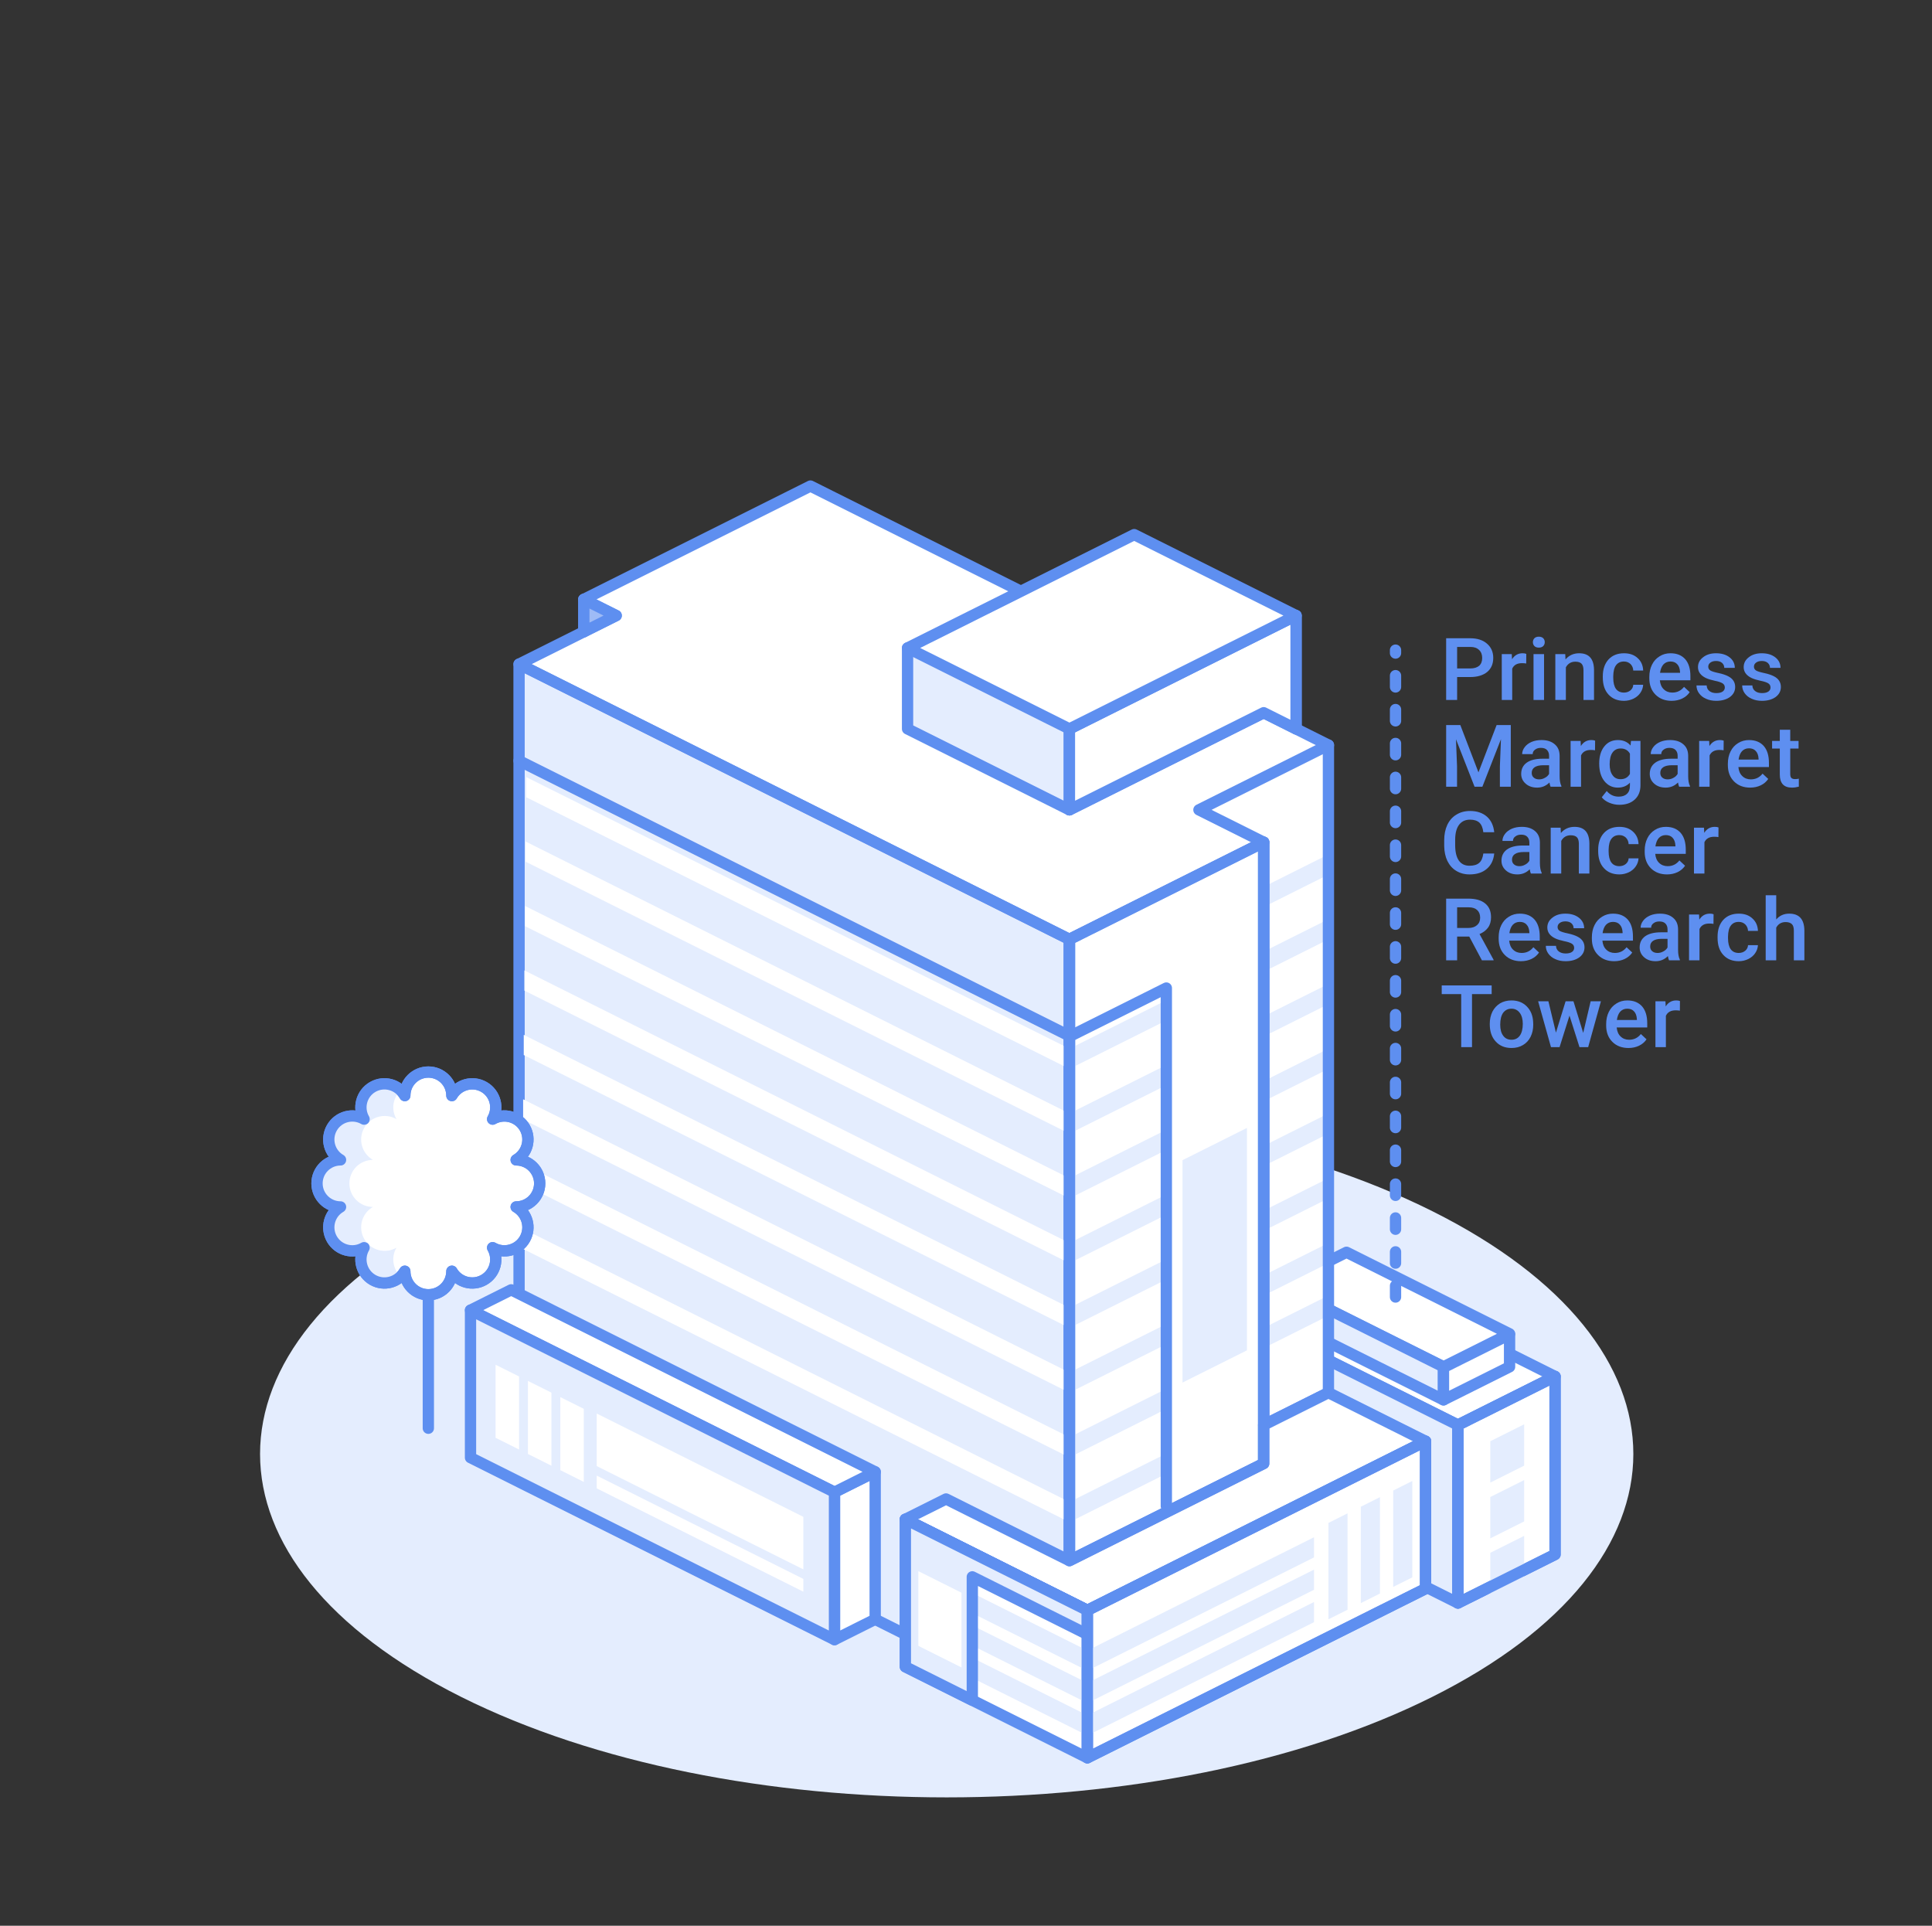 <?xml version="1.0" encoding="UTF-8" standalone="no"?><!DOCTYPE svg PUBLIC "-//W3C//DTD SVG 1.1//EN" "http://www.w3.org/Graphics/SVG/1.1/DTD/svg11.dtd"><svg width="100%" height="100%" viewBox="0 0 301 300" version="1.1" xmlns="http://www.w3.org/2000/svg" xmlns:xlink="http://www.w3.org/1999/xlink" xml:space="preserve" xmlns:serif="http://www.serif.com/" style="fill-rule:evenodd;clip-rule:evenodd;stroke-linecap:round;stroke-linejoin:round;stroke-miterlimit:1.5;"><rect x="0" y="0" width="301" height="300" fill="#333333" stroke="none"/><rect id="Artboard2" x="0.516" y="0" width="300" height="300" style="fill:none;"/><g><g><path d="M71.834,188.682c41.758,-20.879 109.561,-20.879 151.318,0c41.758,20.879 41.758,54.78 0,75.659c-41.757,20.879 -109.56,20.879 -151.318,0c-41.757,-20.879 -41.757,-54.78 0,-75.659Z" style="fill:#e4edfe;"/><path d="M206.783,196.683l-15.132,7.566l35.491,17.746l15.132,-7.566l-35.491,-17.746Z" style="fill:#fff;stroke:#5e8ff0;stroke-width:1.76px;"/><path d="M227.142,221.995l-38.643,-19.322l0,27.728l38.643,19.322l0,-27.728Z" style="fill:#e4edfe;stroke:#5e8ff0;stroke-width:1.76px;"/><path d="M242.274,214.429l-15.132,7.566l0,27.728l15.132,-7.566l0,-27.728Z" style="fill:#fff;stroke:#5e8ff0;stroke-width:1.76px;"/><path d="M209.783,195.08l-10.295,5.147l25.403,12.702l10.295,-5.147l-25.403,-12.702Z" style="fill:#fff;stroke:#5e8ff0;stroke-width:1.76px;"/><path d="M224.891,212.929l-25.403,-12.702l0,5.148l25.403,12.701l0,-5.147Z" style="fill:#e4edfe;stroke:#5e8ff0;stroke-width:1.76px;"/><path d="M235.186,207.885l-10.295,5.147l0,5.044l10.295,-5.147l0,-5.044Z" style="fill:#fff;stroke:#5e8ff0;stroke-width:1.76px;"/><path d="M126.263,75.72l-35.307,17.654l0,5.044l-10.088,5.044l0,96.859l-7.564,3.781l0,22.625l56.708,28.354l6.339,-3.169l5.044,2.522l0,5.39l27.47,13.735l53.233,-26.616l0,-22.426l-15.132,-7.566l0,-100.879l-5.044,-2.522l0,-17.192l-25.219,-12.61l-18.027,9.013l-32.413,-17.041Z" style="fill:#fff;"/><g><path d="M196.89,138.144l10.007,-5.004l0,3.142l-10.007,5.004l0,-3.142Z" style="fill:#e4edfe;"/><path d="M196.902,148.226l10.006,-5.004l0,3.143l-10.006,5.003l0,-3.142Z" style="fill:#e4edfe;"/><path d="M196.913,158.308l10.007,-5.004l0,3.143l-10.007,5.003l0,-3.142Z" style="fill:#e4edfe;"/><path d="M196.925,168.39l10.006,-5.004l0,3.143l-10.006,5.003l0,-3.142Z" style="fill:#e4edfe;"/><path d="M196.936,178.472l10.007,-5.003l0,3.142l-10.007,5.003l0,-3.142Z" style="fill:#e4edfe;"/><path d="M196.948,188.554l10.007,-5.003l0,3.142l-10.007,5.003l0,-3.142Z" style="fill:#e4edfe;"/><path d="M196.959,198.636l10.007,-5.003l0,3.142l-10.007,5.003l0,-3.142Z" style="fill:#e4edfe;"/><path d="M196.959,206.822l10.007,-5.003l0,3.142l-10.007,5.004l0,-3.143Z" style="fill:#e4edfe;"/></g><path d="M166.615,267.39l-85.747,-42.873l0,-121.055l85.747,42.874l0,121.054Z" style="fill:#e4edfe;stroke:#5e8ff0;stroke-width:1.76px;"/><path d="M126.263,75.72l-35.307,17.654l5.044,2.522l-15.132,7.566l85.747,42.874l30.263,-15.132l-10.088,-5.044l20.176,-10.088l-10.088,-5.044l-70.615,-35.308Z" style="fill:none;stroke:#5e8ff0;stroke-width:1.76px;"/><path d="M196.878,131.204l-30.263,15.132l0,96.788l30.263,-15.132l0,-96.788Z" style="fill:#fff;stroke:#5e8ff0;stroke-width:1.76px;"/><path d="M201.922,95.896l0,17.654" style="fill:none;stroke:#5e8ff0;stroke-width:1.76px;"/><path d="M196.878,131.204l0,121.054l-30.263,15.132" style="fill:none;stroke:#5e8ff0;stroke-width:1.76px;"/><path d="M206.966,116.072l0,100.879l-10.088,5.044" style="fill:none;stroke:#5e8ff0;stroke-width:1.76px;"/><path d="M141.395,100.94l0,12.61l25.22,12.61l0,-12.61" style="fill:#e4edfe;stroke:#5e8ff0;stroke-width:1.76px;"/><path d="M196.878,111.028l-30.263,15.132l0,-12.61" style="fill:none;stroke:#5e8ff0;stroke-width:1.76px;"/><path d="M196.878,111.028l-30.263,15.132l0,-12.61l35.307,-17.654l0,17.654l-5.044,-2.522Z" style="fill:#fff;stroke:#5e8ff0;stroke-width:1.76px;"/><path d="M201.922,95.896l-35.307,17.654l-25.22,-12.61l35.308,-17.654l25.219,12.61" style="fill:#fff;stroke:#5e8ff0;stroke-width:1.76px;"/><path d="M90.956,93.374l0,5.044" style="fill:none;stroke:#5e8ff0;stroke-width:1.76px;"/><path d="M90.956,98.418l5.044,-2.522l-5.044,-2.522l0,5.044Z" style="fill:#9ebbf6;stroke:#5e8ff0;stroke-width:1.76px;"/><path d="M136.351,229.287l-6.339,3.169l0,22.972l6.339,-3.17l0,-22.971Z" style="fill:#fff;stroke:#5e8ff0;stroke-width:1.76px;"/><path d="M79.643,200.933l-6.339,3.169l56.708,28.354l6.339,-3.169l-56.708,-28.354Z" style="fill:#fff;stroke:#5e8ff0;stroke-width:1.76px;"/><path d="M166.615,243.124l30.263,-15.132l0,-5.997l10.088,-5.044l15.132,7.566l-52.688,26.344l-28.357,-14.179l6.339,-3.169l19.223,9.611Z" style="fill:#fff;stroke:#5e8ff0;stroke-width:1.76px;"/><path d="M169.41,250.861l-28.357,-14.179l28.357,14.179Z" style="fill:#fff;stroke:#5e8ff0;stroke-width:1.76px;"/><path d="M130.012,232.456l-56.708,-28.354l0,22.972l56.708,28.354l0,-22.972Z" style="fill:#e4edfe;stroke:#5e8ff0;stroke-width:1.76px;"/><path d="M169.41,250.861l-28.357,-14.179l0,22.971l28.357,14.179l0,-22.971Z" style="fill:#fff;stroke:#5e8ff0;stroke-width:1.76px;"/><path d="M169.41,257.129l-17.927,-8.964l0,3.142l17.927,8.964l0,-3.142Z" style="fill:#e4edfe;"/><path d="M166.615,163.369l-84.623,-42.311l0,3.142l84.623,42.311l0,-3.142Z" style="fill:#fff;"/><g><path d="M166.615,163.369l15.01,-7.505l0,3.142l-15.01,7.505l0,-3.142Z" style="fill:#e4edfe;"/><path d="M166.632,173.448l15.01,-7.505l0,3.142l-15.01,7.506l0,-3.143Z" style="fill:#e4edfe;"/><path d="M166.649,183.527l15.011,-7.505l0,3.143l-15.011,7.505l0,-3.143Z" style="fill:#e4edfe;"/><path d="M166.667,193.607l15.01,-7.505l0,3.142l-15.01,7.505l0,-3.142Z" style="fill:#e4edfe;"/><path d="M166.684,203.686l15.01,-7.505l0,3.142l-15.01,7.505l0,-3.142Z" style="fill:#e4edfe;"/><path d="M166.702,213.765l15.01,-7.505l0,3.142l-15.01,7.505l0,-3.142Z" style="fill:#e4edfe;"/><path d="M166.719,223.844l15.01,-7.505l0,3.142l-15.01,7.506l0,-3.143Z" style="fill:#e4edfe;"/><path d="M166.736,233.923l15.011,-7.505l0,3.143l-15.011,7.505l0,-3.143Z" style="fill:#e4edfe;"/></g><path d="M166.517,173.408l-84.623,-42.311l0,3.142l84.623,42.311l0,-3.142Z" style="fill:#fff;"/><path d="M166.419,183.447l-84.623,-42.312l0,3.143l84.623,42.311l0,-3.142Z" style="fill:#fff;"/><path d="M166.321,193.486l-84.623,-42.312l0,3.143l84.623,42.311l0,-3.142Z" style="fill:#fff;"/><path d="M166.223,203.525l-84.623,-42.312l0,3.143l84.623,42.311l0,-3.142Z" style="fill:#fff;"/><path d="M166.125,213.564l-84.623,-42.312l0,3.142l84.623,42.312l0,-3.142Z" style="fill:#fff;"/><path d="M166.027,223.603l-84.623,-42.312l0,3.142l84.623,42.312l0,-3.142Z" style="fill:#fff;"/><path d="M165.929,233.641l-84.623,-42.311l0,3.142l84.623,42.312l0,-3.143Z" style="fill:#fff;"/><path d="M169.41,262.173l-17.927,-8.964l0,3.142l17.927,8.964l0,-3.142Z" style="fill:#e4edfe;"/><path d="M169.41,267.217l-17.927,-8.964l0,3.142l17.927,8.964l0,-3.142Z" style="fill:#e4edfe;"/><path d="M151.483,264.868l0,-19.222l17.927,8.964l0,-3.749l-28.357,-14.179l0,22.971l10.43,5.215Z" style="fill:#e4edfe;stroke:#5e8ff0;stroke-width:1.76px;"/><path d="M222.098,224.517l-52.688,26.344l0,22.971l52.688,-26.344l0,-22.971Z" style="fill:#fff;stroke:#5e8ff0;stroke-width:1.76px;"/><path d="M169.41,257.129l35.308,-17.654l0,3.142l-35.308,17.654l0,-3.142Z" style="fill:#e4edfe;"/><path d="M169.41,262.173l35.308,-17.654l0,3.142l-35.308,17.654l0,-3.142Z" style="fill:#e4edfe;"/><path d="M169.41,267.217l35.308,-17.654l0,3.142l-35.308,17.654l0,-3.142Z" style="fill:#e4edfe;"/><path d="M209.944,235.753l-2.978,1.489l0,15.016l2.978,-1.489l0,-15.016Z" style="fill:#e4edfe;"/><path d="M214.988,233.231l-2.978,1.489l0,15.016l2.978,-1.489l0,-15.016Z" style="fill:#e4edfe;"/><path d="M220.032,230.709l-2.978,1.489l0,15.016l2.978,-1.489l0,-15.016Z" style="fill:#e4edfe;"/><path d="M237.46,221.88l-5.274,2.637l0,6.441l5.274,-2.637l0,-6.441Z" style="fill:#e4edfe;"/><path d="M237.46,230.57l-5.274,2.637l0,6.441l5.274,-2.637l0,-6.441Z" style="fill:#e4edfe;"/><path d="M237.46,239.26l-5.274,2.637l0,6.442l5.274,-2.637l0,-6.442Z" style="fill:#e4edfe;"/><path d="M222.098,224.517l-52.688,26.344l0,22.971l52.688,-26.344l0,-22.971Z" style="fill:none;stroke:#5e8ff0;stroke-width:1.76px;"/><path d="M149.8,248.117l-6.722,-3.36l0,11.642l6.722,3.361l0,-11.643Z" style="fill:#fff;"/><path d="M125.159,236.298l-32.191,-16.095l0,8.186l32.191,16.095l0,-8.186Z" style="fill:#fff;"/><path d="M125.159,245.968l-32.191,-16.095l0,1.989l32.191,16.095l0,-1.989Z" style="fill:#fff;"/><path d="M166.615,146.336l0,95.834" style="fill:none;stroke:#5e8ff0;stroke-width:1.76px;"/><path d="M196.878,131.204l-30.263,15.132l0,96.788l30.263,-15.132l0,-96.788Z" style="fill:none;stroke:#5e8ff0;stroke-width:1.76px;"/><path d="M166.702,161.424l15.01,-7.505l0,80.703m-15.01,-73.198l-85.834,-42.917" style="fill:none;stroke:#5e8ff0;stroke-width:1.76px;"/><path d="M194.27,175.711l-10.039,5.02l0,34.648l10.039,-5.02l0,-34.648Z" style="fill:#e4edfe;"/><path d="M90.956,219.473l-3.66,-1.83l0,11.383l3.66,1.83l0,-11.383Z" style="fill:#fff;"/><path d="M85.912,216.951l-3.66,-1.83l0,11.383l3.66,1.83l0,-11.383Z" style="fill:#fff;"/><path d="M80.868,214.429l-3.66,-1.83l0,11.383l3.66,1.83l0,-11.383Z" style="fill:#fff;"/><g><path d="M63.069,170.673c0,-2.023 1.643,-3.665 3.666,-3.665c2.023,0 3.666,1.642 3.666,3.665c1.012,-1.752 3.255,-2.353 5.007,-1.341c1.753,1.011 2.354,3.255 1.342,5.007c1.752,-1.011 3.996,-0.41 5.008,1.342c1.011,1.752 0.41,3.996 -1.342,5.008c2.023,0 3.666,1.642 3.666,3.665c0,2.023 -1.643,3.666 -3.666,3.666c1.752,1.012 2.353,3.255 1.342,5.008c-1.012,1.752 -3.256,2.353 -5.008,1.341c1.012,1.752 0.411,3.996 -1.342,5.008c-1.752,1.011 -3.995,0.41 -5.007,-1.342c0,2.023 -1.643,3.666 -3.666,3.666c-2.023,0 -3.666,-1.643 -3.666,-3.666c-1.011,1.752 -3.255,2.353 -5.007,1.342c-1.752,-1.012 -2.353,-3.256 -1.342,-5.008c-1.752,1.012 -3.996,0.411 -5.007,-1.341c-1.012,-1.753 -0.411,-3.996 1.341,-5.008c-2.023,0 -3.665,-1.643 -3.665,-3.666c0,-2.023 1.642,-3.665 3.665,-3.665c-1.752,-1.012 -2.353,-3.256 -1.341,-5.008c1.011,-1.752 3.255,-2.353 5.007,-1.342c-1.011,-1.752 -0.41,-3.996 1.342,-5.007c1.752,-1.012 3.996,-0.411 5.007,1.341Z" style="fill:#fff;stroke:#5e8ff0;stroke-width:1.76px;"/><path d="M62.417,198.863c-1.147,1.088 -2.917,1.344 -4.355,0.514c-1.752,-1.012 -2.353,-3.256 -1.342,-5.008c-1.752,1.012 -3.996,0.411 -5.007,-1.341c-1.012,-1.753 -0.411,-3.996 1.341,-5.008c-2.023,0 -3.665,-1.643 -3.665,-3.666c0,-2.023 1.642,-3.665 3.665,-3.665c-1.752,-1.012 -2.353,-3.256 -1.341,-5.008c1.011,-1.752 3.255,-2.353 5.007,-1.342c-1.011,-1.752 -0.41,-3.996 1.342,-5.007c1.438,-0.831 3.208,-0.574 4.355,0.513c-1.204,1.14 -1.518,2.997 -0.653,4.494c-1.752,-1.011 -3.996,-0.41 -5.007,1.342c-1.012,1.752 -0.411,3.996 1.341,5.008c-2.023,0 -3.665,1.642 -3.665,3.665c0,2.023 1.642,3.666 3.665,3.666c-1.752,1.012 -2.353,3.255 -1.341,5.008c1.011,1.752 3.255,2.353 5.007,1.341c-0.865,1.498 -0.551,3.355 0.653,4.494Z" style="fill:#e4edfe;"/><path d="M63.069,170.673c0,-2.023 1.643,-3.665 3.666,-3.665c2.023,0 3.666,1.642 3.666,3.665c1.012,-1.752 3.255,-2.353 5.007,-1.341c1.753,1.011 2.354,3.255 1.342,5.007c1.752,-1.011 3.996,-0.41 5.008,1.342c1.011,1.752 0.41,3.996 -1.342,5.008c2.023,0 3.666,1.642 3.666,3.665c0,2.023 -1.643,3.666 -3.666,3.666c1.752,1.012 2.353,3.255 1.342,5.008c-1.012,1.752 -3.256,2.353 -5.008,1.341c1.012,1.752 0.411,3.996 -1.342,5.008c-1.752,1.011 -3.995,0.41 -5.007,-1.342c0,2.023 -1.643,3.666 -3.666,3.666c-2.023,0 -3.666,-1.643 -3.666,-3.666c-1.011,1.752 -3.255,2.353 -5.007,1.342c-1.752,-1.012 -2.353,-3.256 -1.342,-5.008c-1.752,1.012 -3.996,0.411 -5.007,-1.341c-1.012,-1.753 -0.411,-3.996 1.341,-5.008c-2.023,0 -3.665,-1.643 -3.665,-3.666c0,-2.023 1.642,-3.665 3.665,-3.665c-1.752,-1.012 -2.353,-3.256 -1.341,-5.008c1.011,-1.752 3.255,-2.353 5.007,-1.342c-1.011,-1.752 -0.41,-3.996 1.342,-5.007c1.752,-1.012 3.996,-0.411 5.007,1.341Z" style="fill:none;stroke:#5e8ff0;stroke-width:1.76px;"/><path d="M66.735,202.319l0,20.175" style="fill:none;stroke:#5e8ff0;stroke-width:1.76px;"/></g><path d="M242.274,214.429l-15.132,7.566l0,27.728l15.132,-7.566l0,-27.728Z" style="fill:none;stroke:#5e8ff0;stroke-width:1.76px;"/></g><path d="M217.419,202.055l0,-100.774" style="fill:none;stroke:#5e8ff0;stroke-width:1.76px;stroke-dasharray:1.76,3.52,0,0;"/><g transform="matrix(0.222,0,0,0.272,168.176,92.828)"><g transform="matrix(1.25,0,0,1,-63.217,0)"><g transform="matrix(49.709,0,0,49.709,252.867,59.607)"><path d="M0.196,-0.264l0,0.264l-0.124,0l0,-0.711l0.272,0c0.08,0 0.143,0.021 0.189,0.062c0.047,0.041 0.071,0.096 0.071,0.164c0,0.07 -0.023,0.124 -0.069,0.163c-0.046,0.038 -0.11,0.058 -0.192,0.058l-0.147,0Zm0,-0.099l0.148,0c0.044,0 0.078,-0.011 0.101,-0.031c0.023,-0.021 0.034,-0.051 0.034,-0.09c0,-0.038 -0.011,-0.069 -0.035,-0.092c-0.023,-0.023 -0.055,-0.035 -0.096,-0.035l-0.152,0l0,0.248Z" style="fill:#5e8ff0;fill-rule:nonzero;"/></g><g transform="matrix(49.709,0,0,49.709,284.64,59.607)"><path d="M0.337,-0.42c-0.015,-0.003 -0.031,-0.004 -0.048,-0.004c-0.054,0 -0.091,0.021 -0.11,0.063l0,0.361l-0.118,0l0,-0.528l0.113,0l0.003,0.059c0.028,-0.046 0.068,-0.069 0.119,-0.069c0.017,0 0.031,0.002 0.042,0.007l-0.001,0.111Z" style="fill:#5e8ff0;fill-rule:nonzero;"/></g><g transform="matrix(49.709,0,0,49.709,302.115,59.607)"><path d="M0.187,0l-0.119,0l0,-0.528l0.119,0l0,0.528Zm-0.126,-0.666c0,-0.018 0.006,-0.033 0.017,-0.045c0.012,-0.012 0.028,-0.018 0.05,-0.018c0.021,0 0.038,0.006 0.05,0.018c0.011,0.012 0.017,0.027 0.017,0.045c0,0.018 -0.006,0.033 -0.017,0.045c-0.012,0.012 -0.029,0.018 -0.05,0.018c-0.022,0 -0.038,-0.006 -0.05,-0.018c-0.011,-0.012 -0.017,-0.027 -0.017,-0.045Z" style="fill:#5e8ff0;fill-rule:nonzero;"/></g><g transform="matrix(49.709,0,0,49.709,314.81,59.607)"><path d="M0.171,-0.528l0.003,0.061c0.039,-0.047 0.091,-0.071 0.154,-0.071c0.11,0 0.166,0.063 0.168,0.189l0,0.349l-0.119,0l0,-0.342c0,-0.034 -0.007,-0.059 -0.021,-0.075c-0.015,-0.016 -0.038,-0.024 -0.071,-0.024c-0.048,0 -0.084,0.022 -0.107,0.065l0,0.376l-0.119,0l0,-0.528l0.112,0Z" style="fill:#5e8ff0;fill-rule:nonzero;"/></g><g transform="matrix(49.709,0,0,49.709,342.456,59.607)"><path d="M0.278,-0.085c0.029,0 0.054,-0.009 0.074,-0.026c0.019,-0.017 0.03,-0.038 0.031,-0.064l0.112,0c-0.002,0.033 -0.012,0.064 -0.031,0.092c-0.019,0.029 -0.045,0.051 -0.078,0.068c-0.033,0.016 -0.069,0.025 -0.107,0.025c-0.074,0 -0.132,-0.024 -0.175,-0.072c-0.044,-0.048 -0.065,-0.114 -0.065,-0.198l0,-0.012c0,-0.081 0.021,-0.145 0.064,-0.194c0.043,-0.048 0.102,-0.072 0.176,-0.072c0.063,0 0.114,0.018 0.153,0.055c0.04,0.036 0.061,0.085 0.063,0.144l-0.112,0c-0.001,-0.03 -0.012,-0.055 -0.031,-0.075c-0.02,-0.019 -0.044,-0.029 -0.074,-0.029c-0.039,0 -0.068,0.014 -0.089,0.042c-0.021,0.028 -0.031,0.07 -0.032,0.127l0,0.019c0,0.057 0.011,0.1 0.031,0.128c0.021,0.028 0.051,0.042 0.09,0.042Z" style="fill:#5e8ff0;fill-rule:nonzero;"/></g><g transform="matrix(49.709,0,0,49.709,368.475,59.607)"><path d="M0.293,0.01c-0.075,0 -0.136,-0.024 -0.182,-0.071c-0.047,-0.048 -0.07,-0.111 -0.07,-0.189l0,-0.015c0,-0.053 0.01,-0.1 0.03,-0.141c0.02,-0.042 0.049,-0.074 0.086,-0.097c0.037,-0.024 0.078,-0.035 0.123,-0.035c0.072,0 0.127,0.023 0.167,0.069c0.039,0.046 0.058,0.111 0.058,0.195l0,0.047l-0.345,0c0.004,0.044 0.018,0.079 0.044,0.104c0.025,0.025 0.058,0.038 0.096,0.038c0.055,0 0.099,-0.022 0.133,-0.066l0.064,0.061c-0.021,0.032 -0.049,0.056 -0.085,0.074c-0.035,0.017 -0.075,0.026 -0.119,0.026Zm-0.014,-0.453c-0.032,0 -0.059,0.012 -0.079,0.034c-0.02,0.023 -0.032,0.055 -0.038,0.096l0.226,0l0,-0.009c-0.002,-0.04 -0.013,-0.07 -0.032,-0.09c-0.018,-0.021 -0.044,-0.031 -0.077,-0.031Z" style="fill:#5e8ff0;fill-rule:nonzero;"/></g><g transform="matrix(49.709,0,0,49.709,395.15,59.607)"><path d="M0.357,-0.144c0,-0.021 -0.009,-0.037 -0.026,-0.048c-0.018,-0.011 -0.046,-0.021 -0.087,-0.029c-0.04,-0.009 -0.074,-0.019 -0.101,-0.032c-0.059,-0.029 -0.089,-0.071 -0.089,-0.125c0,-0.046 0.019,-0.084 0.058,-0.114c0.038,-0.031 0.087,-0.046 0.146,-0.046c0.063,0 0.114,0.016 0.153,0.047c0.039,0.031 0.059,0.072 0.059,0.121l-0.119,0c0,-0.022 -0.008,-0.041 -0.025,-0.057c-0.017,-0.015 -0.04,-0.022 -0.068,-0.022c-0.026,0 -0.047,0.006 -0.063,0.018c-0.017,0.012 -0.025,0.028 -0.025,0.048c0,0.018 0.008,0.033 0.023,0.043c0.015,0.01 0.046,0.02 0.093,0.03c0.046,0.01 0.083,0.023 0.109,0.037c0.027,0.014 0.046,0.031 0.059,0.051c0.013,0.02 0.02,0.044 0.02,0.072c0,0.048 -0.02,0.086 -0.059,0.116c-0.04,0.029 -0.091,0.044 -0.155,0.044c-0.044,0 -0.082,-0.008 -0.116,-0.024c-0.034,-0.015 -0.06,-0.037 -0.079,-0.064c-0.019,-0.027 -0.028,-0.057 -0.028,-0.089l0.115,0c0.001,0.028 0.012,0.05 0.032,0.065c0.019,0.015 0.045,0.023 0.077,0.023c0.031,0 0.055,-0.006 0.072,-0.018c0.016,-0.012 0.024,-0.027 0.024,-0.047Z" style="fill:#5e8ff0;fill-rule:nonzero;"/></g><g transform="matrix(49.709,0,0,49.709,420.806,59.607)"><path d="M0.357,-0.144c0,-0.021 -0.009,-0.037 -0.026,-0.048c-0.018,-0.011 -0.046,-0.021 -0.087,-0.029c-0.04,-0.009 -0.074,-0.019 -0.101,-0.032c-0.059,-0.029 -0.089,-0.071 -0.089,-0.125c0,-0.046 0.019,-0.084 0.058,-0.114c0.038,-0.031 0.087,-0.046 0.146,-0.046c0.063,0 0.114,0.016 0.153,0.047c0.039,0.031 0.059,0.072 0.059,0.121l-0.119,0c0,-0.022 -0.008,-0.041 -0.025,-0.057c-0.017,-0.015 -0.04,-0.022 -0.068,-0.022c-0.026,0 -0.047,0.006 -0.063,0.018c-0.017,0.012 -0.025,0.028 -0.025,0.048c0,0.018 0.008,0.033 0.023,0.043c0.015,0.01 0.046,0.02 0.093,0.03c0.046,0.01 0.083,0.023 0.109,0.037c0.027,0.014 0.046,0.031 0.059,0.051c0.013,0.02 0.02,0.044 0.02,0.072c0,0.048 -0.02,0.086 -0.059,0.116c-0.04,0.029 -0.091,0.044 -0.155,0.044c-0.044,0 -0.082,-0.008 -0.116,-0.024c-0.034,-0.015 -0.06,-0.037 -0.079,-0.064c-0.019,-0.027 -0.028,-0.057 -0.028,-0.089l0.115,0c0.001,0.028 0.012,0.05 0.032,0.065c0.019,0.015 0.045,0.023 0.077,0.023c0.031,0 0.055,-0.006 0.072,-0.018c0.016,-0.012 0.024,-0.027 0.024,-0.047Z" style="fill:#5e8ff0;fill-rule:nonzero;"/></g></g><g transform="matrix(1.25,0,0,1,-63.217,0)"><g transform="matrix(49.709,0,0,49.709,252.867,109.316)"><path d="M0.232,-0.711l0.205,0.545l0.205,-0.545l0.16,0l0,0.711l-0.123,0l0,-0.234l0.012,-0.314l-0.21,0.548l-0.088,0l-0.21,-0.547l0.012,0.313l0,0.234l-0.123,0l0,-0.711l0.16,0Z" style="fill:#5e8ff0;fill-rule:nonzero;"/></g><g transform="matrix(49.709,0,0,49.709,296.387,109.316)"><path d="M0.376,0c-0.005,-0.01 -0.009,-0.027 -0.013,-0.049c-0.038,0.039 -0.084,0.059 -0.139,0.059c-0.053,0 -0.096,-0.015 -0.13,-0.046c-0.033,-0.03 -0.05,-0.067 -0.05,-0.112c0,-0.056 0.021,-0.099 0.063,-0.13c0.042,-0.03 0.101,-0.045 0.179,-0.045l0.073,0l0,-0.034c0,-0.028 -0.008,-0.05 -0.023,-0.066c-0.015,-0.017 -0.039,-0.025 -0.07,-0.025c-0.027,0 -0.049,0.007 -0.066,0.021c-0.018,0.013 -0.026,0.03 -0.026,0.051l-0.119,0c0,-0.029 0.01,-0.056 0.029,-0.081c0.019,-0.026 0.045,-0.045 0.078,-0.06c0.033,-0.014 0.07,-0.021 0.111,-0.021c0.062,0 0.111,0.015 0.148,0.047c0.037,0.031 0.056,0.074 0.057,0.131l0,0.238c0,0.047 0.006,0.085 0.02,0.114l0,0.008l-0.122,0Zm-0.13,-0.085c0.024,0 0.046,-0.006 0.066,-0.018c0.021,-0.011 0.036,-0.026 0.047,-0.045l0,-0.1l-0.064,0c-0.044,0 -0.077,0.008 -0.099,0.023c-0.022,0.015 -0.033,0.037 -0.033,0.065c0,0.023 0.007,0.041 0.022,0.054c0.015,0.014 0.036,0.021 0.061,0.021Z" style="fill:#5e8ff0;fill-rule:nonzero;"/></g><g transform="matrix(49.709,0,0,49.709,323.281,109.316)"><path d="M0.337,-0.42c-0.015,-0.003 -0.031,-0.004 -0.048,-0.004c-0.054,0 -0.091,0.021 -0.11,0.063l0,0.361l-0.118,0l0,-0.528l0.113,0l0.003,0.059c0.028,-0.046 0.068,-0.069 0.119,-0.069c0.017,0 0.031,0.002 0.042,0.007l-0.001,0.111Z" style="fill:#5e8ff0;fill-rule:nonzero;"/></g><g transform="matrix(49.709,0,0,49.709,340.388,109.316)"><path d="M0.04,-0.268c0,-0.082 0.019,-0.148 0.058,-0.197c0.038,-0.049 0.09,-0.073 0.153,-0.073c0.061,0 0.108,0.021 0.143,0.063l0.005,-0.053l0.107,0l0,0.512c0,0.069 -0.022,0.124 -0.065,0.164c-0.043,0.04 -0.101,0.06 -0.174,0.06c-0.039,0 -0.077,-0.008 -0.114,-0.024c-0.037,-0.016 -0.065,-0.037 -0.084,-0.063l0.056,-0.072c0.036,0.044 0.081,0.065 0.135,0.065c0.039,0 0.07,-0.01 0.093,-0.032c0.023,-0.021 0.034,-0.052 0.034,-0.094l0,-0.035c-0.034,0.038 -0.08,0.057 -0.137,0.057c-0.061,0 -0.112,-0.025 -0.151,-0.074c-0.039,-0.049 -0.059,-0.117 -0.059,-0.204Zm0.118,0.01c0,0.053 0.011,0.095 0.033,0.125c0.021,0.031 0.051,0.046 0.09,0.046c0.048,0 0.083,-0.02 0.106,-0.061l0,-0.233c-0.022,-0.04 -0.057,-0.06 -0.105,-0.06c-0.039,0 -0.07,0.016 -0.091,0.046c-0.022,0.031 -0.033,0.077 -0.033,0.137Z" style="fill:#5e8ff0;fill-rule:nonzero;"/></g><g transform="matrix(49.709,0,0,49.709,368.568,109.316)"><path d="M0.376,0c-0.005,-0.01 -0.009,-0.027 -0.013,-0.049c-0.038,0.039 -0.084,0.059 -0.139,0.059c-0.053,0 -0.096,-0.015 -0.13,-0.046c-0.033,-0.03 -0.05,-0.067 -0.05,-0.112c0,-0.056 0.021,-0.099 0.063,-0.13c0.042,-0.03 0.101,-0.045 0.179,-0.045l0.073,0l0,-0.034c0,-0.028 -0.008,-0.05 -0.023,-0.066c-0.015,-0.017 -0.039,-0.025 -0.07,-0.025c-0.027,0 -0.049,0.007 -0.066,0.021c-0.018,0.013 -0.026,0.03 -0.026,0.051l-0.119,0c0,-0.029 0.01,-0.056 0.029,-0.081c0.019,-0.026 0.045,-0.045 0.078,-0.06c0.033,-0.014 0.07,-0.021 0.111,-0.021c0.062,0 0.111,0.015 0.148,0.047c0.037,0.031 0.056,0.074 0.057,0.131l0,0.238c0,0.047 0.006,0.085 0.02,0.114l0,0.008l-0.122,0Zm-0.13,-0.085c0.024,0 0.046,-0.006 0.066,-0.018c0.021,-0.011 0.036,-0.026 0.047,-0.045l0,-0.1l-0.064,0c-0.044,0 -0.077,0.008 -0.099,0.023c-0.022,0.015 -0.033,0.037 -0.033,0.065c0,0.023 0.007,0.041 0.022,0.054c0.015,0.014 0.036,0.021 0.061,0.021Z" style="fill:#5e8ff0;fill-rule:nonzero;"/></g><g transform="matrix(49.709,0,0,49.709,395.461,109.316)"><path d="M0.337,-0.42c-0.015,-0.003 -0.031,-0.004 -0.048,-0.004c-0.054,0 -0.091,0.021 -0.11,0.063l0,0.361l-0.118,0l0,-0.528l0.113,0l0.003,0.059c0.028,-0.046 0.068,-0.069 0.119,-0.069c0.017,0 0.031,0.002 0.042,0.007l-0.001,0.111Z" style="fill:#5e8ff0;fill-rule:nonzero;"/></g><g transform="matrix(49.709,0,0,49.709,412.568,109.316)"><path d="M0.293,0.01c-0.075,0 -0.136,-0.024 -0.182,-0.071c-0.047,-0.048 -0.07,-0.111 -0.07,-0.189l0,-0.015c0,-0.053 0.01,-0.1 0.03,-0.141c0.02,-0.042 0.049,-0.074 0.086,-0.097c0.037,-0.024 0.078,-0.035 0.123,-0.035c0.072,0 0.127,0.023 0.167,0.069c0.039,0.046 0.058,0.111 0.058,0.195l0,0.047l-0.345,0c0.004,0.044 0.018,0.079 0.044,0.104c0.025,0.025 0.058,0.038 0.096,0.038c0.055,0 0.099,-0.022 0.133,-0.066l0.064,0.061c-0.021,0.032 -0.049,0.056 -0.085,0.074c-0.035,0.017 -0.075,0.026 -0.119,0.026Zm-0.014,-0.453c-0.032,0 -0.059,0.012 -0.079,0.034c-0.02,0.023 -0.032,0.055 -0.038,0.096l0.226,0l0,-0.009c-0.002,-0.04 -0.013,-0.07 -0.032,-0.09c-0.018,-0.021 -0.044,-0.031 -0.077,-0.031Z" style="fill:#5e8ff0;fill-rule:nonzero;"/></g><g transform="matrix(49.709,0,0,49.709,439.243,109.316)"><path d="M0.209,-0.657l0,0.129l0.094,0l0,0.088l-0.094,0l0,0.294c0,0.021 0.004,0.035 0.012,0.044c0.008,0.009 0.023,0.014 0.043,0.014c0.014,0 0.028,-0.002 0.042,-0.005l0,0.092c-0.027,0.007 -0.053,0.011 -0.078,0.011c-0.092,0 -0.137,-0.051 -0.137,-0.151l0,-0.299l-0.087,0l0,-0.088l0.087,0l0,-0.129l0.118,0Z" style="fill:#5e8ff0;fill-rule:nonzero;"/></g></g><g transform="matrix(1.25,0,0,1,-63.217,0)"><g transform="matrix(49.709,0,0,49.709,252.867,159.026)"><path d="M0.615,-0.231c-0.007,0.075 -0.035,0.135 -0.084,0.177c-0.049,0.043 -0.114,0.064 -0.195,0.064c-0.057,0 -0.107,-0.014 -0.15,-0.041c-0.043,-0.026 -0.076,-0.065 -0.1,-0.114c-0.023,-0.049 -0.035,-0.107 -0.036,-0.172l0,-0.067c0,-0.067 0.012,-0.126 0.035,-0.177c0.024,-0.051 0.058,-0.091 0.103,-0.118c0.044,-0.028 0.096,-0.042 0.154,-0.042c0.078,0 0.141,0.022 0.189,0.064c0.048,0.043 0.076,0.103 0.084,0.181l-0.123,0c-0.006,-0.051 -0.021,-0.088 -0.045,-0.111c-0.024,-0.022 -0.059,-0.034 -0.105,-0.034c-0.054,0 -0.095,0.02 -0.124,0.059c-0.029,0.039 -0.044,0.097 -0.044,0.173l0,0.063c0,0.077 0.014,0.135 0.041,0.176c0.028,0.04 0.068,0.06 0.121,0.06c0.048,0 0.085,-0.011 0.109,-0.033c0.025,-0.021 0.04,-0.058 0.047,-0.108l0.123,0Z" style="fill:#5e8ff0;fill-rule:nonzero;"/></g><g transform="matrix(49.709,0,0,49.709,285.319,159.026)"><path d="M0.376,0c-0.005,-0.01 -0.009,-0.027 -0.013,-0.049c-0.038,0.039 -0.084,0.059 -0.139,0.059c-0.053,0 -0.096,-0.015 -0.13,-0.046c-0.033,-0.03 -0.05,-0.067 -0.05,-0.112c0,-0.056 0.021,-0.099 0.063,-0.13c0.042,-0.03 0.101,-0.045 0.179,-0.045l0.073,0l0,-0.034c0,-0.028 -0.008,-0.05 -0.023,-0.066c-0.015,-0.017 -0.039,-0.025 -0.07,-0.025c-0.027,0 -0.049,0.007 -0.066,0.021c-0.018,0.013 -0.026,0.03 -0.026,0.051l-0.119,0c0,-0.029 0.01,-0.056 0.029,-0.081c0.019,-0.026 0.045,-0.045 0.078,-0.06c0.033,-0.014 0.07,-0.021 0.111,-0.021c0.062,0 0.111,0.015 0.148,0.047c0.037,0.031 0.056,0.074 0.057,0.131l0,0.238c0,0.047 0.006,0.085 0.02,0.114l0,0.008l-0.122,0Zm-0.13,-0.085c0.024,0 0.046,-0.006 0.066,-0.018c0.021,-0.011 0.036,-0.026 0.047,-0.045l0,-0.1l-0.064,0c-0.044,0 -0.077,0.008 -0.099,0.023c-0.022,0.015 -0.033,0.037 -0.033,0.065c0,0.023 0.007,0.041 0.022,0.054c0.015,0.014 0.036,0.021 0.061,0.021Z" style="fill:#5e8ff0;fill-rule:nonzero;"/></g><g transform="matrix(49.709,0,0,49.709,312.213,159.026)"><path d="M0.171,-0.528l0.003,0.061c0.039,-0.047 0.091,-0.071 0.154,-0.071c0.11,0 0.166,0.063 0.168,0.189l0,0.349l-0.119,0l0,-0.342c0,-0.034 -0.007,-0.059 -0.021,-0.075c-0.015,-0.016 -0.038,-0.024 -0.071,-0.024c-0.048,0 -0.084,0.022 -0.107,0.065l0,0.376l-0.119,0l0,-0.528l0.112,0Z" style="fill:#5e8ff0;fill-rule:nonzero;"/></g><g transform="matrix(49.709,0,0,49.709,339.859,159.026)"><path d="M0.278,-0.085c0.029,0 0.054,-0.009 0.074,-0.026c0.019,-0.017 0.03,-0.038 0.031,-0.064l0.112,0c-0.002,0.033 -0.012,0.064 -0.031,0.092c-0.019,0.029 -0.045,0.051 -0.078,0.068c-0.033,0.016 -0.069,0.025 -0.107,0.025c-0.074,0 -0.132,-0.024 -0.175,-0.072c-0.044,-0.048 -0.065,-0.114 -0.065,-0.198l0,-0.012c0,-0.081 0.021,-0.145 0.064,-0.194c0.043,-0.048 0.102,-0.072 0.176,-0.072c0.063,0 0.114,0.018 0.153,0.055c0.04,0.036 0.061,0.085 0.063,0.144l-0.112,0c-0.001,-0.03 -0.012,-0.055 -0.031,-0.075c-0.02,-0.019 -0.044,-0.029 -0.074,-0.029c-0.039,0 -0.068,0.014 -0.089,0.042c-0.021,0.028 -0.031,0.07 -0.032,0.127l0,0.019c0,0.057 0.011,0.1 0.031,0.128c0.021,0.028 0.051,0.042 0.09,0.042Z" style="fill:#5e8ff0;fill-rule:nonzero;"/></g><g transform="matrix(49.709,0,0,49.709,365.878,159.026)"><path d="M0.293,0.01c-0.075,0 -0.136,-0.024 -0.182,-0.071c-0.047,-0.048 -0.07,-0.111 -0.07,-0.189l0,-0.015c0,-0.053 0.01,-0.1 0.03,-0.141c0.02,-0.042 0.049,-0.074 0.086,-0.097c0.037,-0.024 0.078,-0.035 0.123,-0.035c0.072,0 0.127,0.023 0.167,0.069c0.039,0.046 0.058,0.111 0.058,0.195l0,0.047l-0.345,0c0.004,0.044 0.018,0.079 0.044,0.104c0.025,0.025 0.058,0.038 0.096,0.038c0.055,0 0.099,-0.022 0.133,-0.066l0.064,0.061c-0.021,0.032 -0.049,0.056 -0.085,0.074c-0.035,0.017 -0.075,0.026 -0.119,0.026Zm-0.014,-0.453c-0.032,0 -0.059,0.012 -0.079,0.034c-0.02,0.023 -0.032,0.055 -0.038,0.096l0.226,0l0,-0.009c-0.002,-0.04 -0.013,-0.07 -0.032,-0.09c-0.018,-0.021 -0.044,-0.031 -0.077,-0.031Z" style="fill:#5e8ff0;fill-rule:nonzero;"/></g><g transform="matrix(49.709,0,0,49.709,392.553,159.026)"><path d="M0.337,-0.42c-0.015,-0.003 -0.031,-0.004 -0.048,-0.004c-0.054,0 -0.091,0.021 -0.11,0.063l0,0.361l-0.118,0l0,-0.528l0.113,0l0.003,0.059c0.028,-0.046 0.068,-0.069 0.119,-0.069c0.017,0 0.031,0.002 0.042,0.007l-0.001,0.111Z" style="fill:#5e8ff0;fill-rule:nonzero;"/></g></g><g transform="matrix(1.25,0,0,1,-63.217,0)"><g transform="matrix(49.709,0,0,49.709,252.867,208.735)"><path d="M0.333,-0.274l-0.137,0l0,0.274l-0.124,0l0,-0.711l0.25,0c0.082,0 0.146,0.018 0.19,0.055c0.045,0.037 0.067,0.09 0.067,0.16c0,0.047 -0.011,0.087 -0.034,0.119c-0.023,0.032 -0.055,0.057 -0.096,0.074l0.159,0.297l0,0.006l-0.132,0l-0.143,-0.274Zm-0.137,-0.099l0.127,0c0.041,0 0.074,-0.011 0.097,-0.032c0.024,-0.021 0.036,-0.049 0.036,-0.086c0,-0.038 -0.011,-0.067 -0.033,-0.088c-0.022,-0.021 -0.054,-0.032 -0.097,-0.032l-0.13,0l0,0.238Z" style="fill:#5e8ff0;fill-rule:nonzero;"/></g><g transform="matrix(49.709,0,0,49.709,283.887,208.735)"><path d="M0.293,0.01c-0.075,0 -0.136,-0.024 -0.182,-0.071c-0.047,-0.048 -0.07,-0.111 -0.07,-0.189l0,-0.015c0,-0.053 0.01,-0.1 0.03,-0.141c0.02,-0.042 0.049,-0.074 0.086,-0.097c0.037,-0.024 0.078,-0.035 0.123,-0.035c0.072,0 0.127,0.023 0.167,0.069c0.039,0.046 0.058,0.111 0.058,0.195l0,0.047l-0.345,0c0.004,0.044 0.018,0.079 0.044,0.104c0.025,0.025 0.058,0.038 0.096,0.038c0.055,0 0.099,-0.022 0.133,-0.066l0.064,0.061c-0.021,0.032 -0.049,0.056 -0.085,0.074c-0.035,0.017 -0.075,0.026 -0.119,0.026Zm-0.014,-0.453c-0.032,0 -0.059,0.012 -0.079,0.034c-0.02,0.023 -0.032,0.055 -0.038,0.096l0.226,0l0,-0.009c-0.002,-0.04 -0.013,-0.07 -0.032,-0.09c-0.018,-0.021 -0.044,-0.031 -0.077,-0.031Z" style="fill:#5e8ff0;fill-rule:nonzero;"/></g><g transform="matrix(49.709,0,0,49.709,310.562,208.735)"><path d="M0.357,-0.144c0,-0.021 -0.009,-0.037 -0.026,-0.048c-0.018,-0.011 -0.046,-0.021 -0.087,-0.029c-0.04,-0.009 -0.074,-0.019 -0.101,-0.032c-0.059,-0.029 -0.089,-0.071 -0.089,-0.125c0,-0.046 0.019,-0.084 0.058,-0.114c0.038,-0.031 0.087,-0.046 0.146,-0.046c0.063,0 0.114,0.016 0.153,0.047c0.039,0.031 0.059,0.072 0.059,0.121l-0.119,0c0,-0.022 -0.008,-0.041 -0.025,-0.057c-0.017,-0.015 -0.04,-0.022 -0.068,-0.022c-0.026,0 -0.047,0.006 -0.063,0.018c-0.017,0.012 -0.025,0.028 -0.025,0.048c0,0.018 0.008,0.033 0.023,0.043c0.015,0.01 0.046,0.02 0.093,0.03c0.046,0.01 0.083,0.023 0.109,0.037c0.027,0.014 0.046,0.031 0.059,0.051c0.013,0.02 0.02,0.044 0.02,0.072c0,0.048 -0.02,0.086 -0.059,0.116c-0.04,0.029 -0.091,0.044 -0.155,0.044c-0.044,0 -0.082,-0.008 -0.116,-0.024c-0.034,-0.015 -0.06,-0.037 -0.079,-0.064c-0.019,-0.027 -0.028,-0.057 -0.028,-0.089l0.115,0c0.001,0.028 0.012,0.05 0.032,0.065c0.019,0.015 0.045,0.023 0.077,0.023c0.031,0 0.055,-0.006 0.072,-0.018c0.016,-0.012 0.024,-0.027 0.024,-0.047Z" style="fill:#5e8ff0;fill-rule:nonzero;"/></g><g transform="matrix(49.709,0,0,49.709,336.218,208.735)"><path d="M0.293,0.01c-0.075,0 -0.136,-0.024 -0.182,-0.071c-0.047,-0.048 -0.07,-0.111 -0.07,-0.189l0,-0.015c0,-0.053 0.01,-0.1 0.03,-0.141c0.02,-0.042 0.049,-0.074 0.086,-0.097c0.037,-0.024 0.078,-0.035 0.123,-0.035c0.072,0 0.127,0.023 0.167,0.069c0.039,0.046 0.058,0.111 0.058,0.195l0,0.047l-0.345,0c0.004,0.044 0.018,0.079 0.044,0.104c0.025,0.025 0.058,0.038 0.096,0.038c0.055,0 0.099,-0.022 0.133,-0.066l0.064,0.061c-0.021,0.032 -0.049,0.056 -0.085,0.074c-0.035,0.017 -0.075,0.026 -0.119,0.026Zm-0.014,-0.453c-0.032,0 -0.059,0.012 -0.079,0.034c-0.02,0.023 -0.032,0.055 -0.038,0.096l0.226,0l0,-0.009c-0.002,-0.04 -0.013,-0.07 -0.032,-0.09c-0.018,-0.021 -0.044,-0.031 -0.077,-0.031Z" style="fill:#5e8ff0;fill-rule:nonzero;"/></g><g transform="matrix(49.709,0,0,49.709,362.893,208.735)"><path d="M0.376,0c-0.005,-0.01 -0.009,-0.027 -0.013,-0.049c-0.038,0.039 -0.084,0.059 -0.139,0.059c-0.053,0 -0.096,-0.015 -0.13,-0.046c-0.033,-0.03 -0.05,-0.067 -0.05,-0.112c0,-0.056 0.021,-0.099 0.063,-0.13c0.042,-0.03 0.101,-0.045 0.179,-0.045l0.073,0l0,-0.034c0,-0.028 -0.008,-0.05 -0.023,-0.066c-0.015,-0.017 -0.039,-0.025 -0.07,-0.025c-0.027,0 -0.049,0.007 -0.066,0.021c-0.018,0.013 -0.026,0.03 -0.026,0.051l-0.119,0c0,-0.029 0.01,-0.056 0.029,-0.081c0.019,-0.026 0.045,-0.045 0.078,-0.06c0.033,-0.014 0.07,-0.021 0.111,-0.021c0.062,0 0.111,0.015 0.148,0.047c0.037,0.031 0.056,0.074 0.057,0.131l0,0.238c0,0.047 0.006,0.085 0.02,0.114l0,0.008l-0.122,0Zm-0.13,-0.085c0.024,0 0.046,-0.006 0.066,-0.018c0.021,-0.011 0.036,-0.026 0.047,-0.045l0,-0.1l-0.064,0c-0.044,0 -0.077,0.008 -0.099,0.023c-0.022,0.015 -0.033,0.037 -0.033,0.065c0,0.023 0.007,0.041 0.022,0.054c0.015,0.014 0.036,0.021 0.061,0.021Z" style="fill:#5e8ff0;fill-rule:nonzero;"/></g><g transform="matrix(49.709,0,0,49.709,389.786,208.735)"><path d="M0.337,-0.42c-0.015,-0.003 -0.031,-0.004 -0.048,-0.004c-0.054,0 -0.091,0.021 -0.11,0.063l0,0.361l-0.118,0l0,-0.528l0.113,0l0.003,0.059c0.028,-0.046 0.068,-0.069 0.119,-0.069c0.017,0 0.031,0.002 0.042,0.007l-0.001,0.111Z" style="fill:#5e8ff0;fill-rule:nonzero;"/></g><g transform="matrix(49.709,0,0,49.709,406.893,208.735)"><path d="M0.278,-0.085c0.029,0 0.054,-0.009 0.074,-0.026c0.019,-0.017 0.03,-0.038 0.031,-0.064l0.112,0c-0.002,0.033 -0.012,0.064 -0.031,0.092c-0.019,0.029 -0.045,0.051 -0.078,0.068c-0.033,0.016 -0.069,0.025 -0.107,0.025c-0.074,0 -0.132,-0.024 -0.175,-0.072c-0.044,-0.048 -0.065,-0.114 -0.065,-0.198l0,-0.012c0,-0.081 0.021,-0.145 0.064,-0.194c0.043,-0.048 0.102,-0.072 0.176,-0.072c0.063,0 0.114,0.018 0.153,0.055c0.04,0.036 0.061,0.085 0.063,0.144l-0.112,0c-0.001,-0.03 -0.012,-0.055 -0.031,-0.075c-0.02,-0.019 -0.044,-0.029 -0.074,-0.029c-0.039,0 -0.068,0.014 -0.089,0.042c-0.021,0.028 -0.031,0.07 -0.032,0.127l0,0.019c0,0.057 0.011,0.1 0.031,0.128c0.021,0.028 0.051,0.042 0.09,0.042Z" style="fill:#5e8ff0;fill-rule:nonzero;"/></g><g transform="matrix(49.709,0,0,49.709,432.913,208.735)"><path d="M0.178,-0.471c0.038,-0.045 0.087,-0.067 0.147,-0.067c0.112,0 0.169,0.064 0.171,0.193l0,0.345l-0.119,0l0,-0.341c0,-0.036 -0.007,-0.062 -0.023,-0.077c-0.016,-0.015 -0.039,-0.023 -0.07,-0.023c-0.047,0 -0.083,0.021 -0.106,0.064l0,0.377l-0.119,0l0,-0.75l0.119,0l0,0.279Z" style="fill:#5e8ff0;fill-rule:nonzero;"/></g></g><g transform="matrix(1.25,0,0,1,-63.217,0)"><g transform="matrix(49.709,0,0,49.709,252.867,258.444)"><path d="M0.586,-0.611l-0.222,0l0,0.611l-0.122,0l0,-0.611l-0.22,0l0,-0.1l0.564,0l0,0.1Z" style="fill:#5e8ff0;fill-rule:nonzero;"/></g><g transform="matrix(49.709,0,0,49.709,278.999,258.444)"><path d="M0.039,-0.269c0,-0.052 0.01,-0.098 0.03,-0.14c0.021,-0.041 0.05,-0.073 0.087,-0.096c0.037,-0.022 0.08,-0.033 0.128,-0.033c0.071,0 0.129,0.023 0.173,0.069c0.045,0.046 0.069,0.107 0.072,0.182l0.001,0.028c0,0.052 -0.01,0.099 -0.03,0.14c-0.02,0.041 -0.049,0.073 -0.086,0.095c-0.037,0.023 -0.081,0.034 -0.129,0.034c-0.075,0 -0.135,-0.025 -0.179,-0.075c-0.045,-0.049 -0.067,-0.116 -0.067,-0.198l0,-0.006Zm0.118,0.01c0,0.055 0.011,0.097 0.034,0.128c0.022,0.031 0.054,0.046 0.094,0.046c0.04,0 0.071,-0.016 0.093,-0.047c0.022,-0.031 0.034,-0.077 0.034,-0.137c0,-0.053 -0.012,-0.096 -0.035,-0.127c-0.023,-0.031 -0.054,-0.047 -0.093,-0.047c-0.039,0 -0.07,0.016 -0.093,0.046c-0.022,0.031 -0.034,0.077 -0.034,0.138Z" style="fill:#5e8ff0;fill-rule:nonzero;"/></g><g transform="matrix(49.709,0,0,49.709,307.3,258.444)"><path d="M0.525,-0.164l0.084,-0.364l0.116,0l-0.144,0.528l-0.098,0l-0.113,-0.363l-0.112,0.363l-0.097,0l-0.145,-0.528l0.116,0l0.085,0.361l0.109,-0.361l0.089,0l0.11,0.364Z" style="fill:#5e8ff0;fill-rule:nonzero;"/></g><g transform="matrix(49.709,0,0,49.709,344.242,258.444)"><path d="M0.293,0.01c-0.075,0 -0.136,-0.024 -0.182,-0.071c-0.047,-0.048 -0.07,-0.111 -0.07,-0.189l0,-0.015c0,-0.053 0.01,-0.1 0.03,-0.141c0.02,-0.042 0.049,-0.074 0.086,-0.097c0.037,-0.024 0.078,-0.035 0.123,-0.035c0.072,0 0.127,0.023 0.167,0.069c0.039,0.046 0.058,0.111 0.058,0.195l0,0.047l-0.345,0c0.004,0.044 0.018,0.079 0.044,0.104c0.025,0.025 0.058,0.038 0.096,0.038c0.055,0 0.099,-0.022 0.133,-0.066l0.064,0.061c-0.021,0.032 -0.049,0.056 -0.085,0.074c-0.035,0.017 -0.075,0.026 -0.119,0.026Zm-0.014,-0.453c-0.032,0 -0.059,0.012 -0.079,0.034c-0.02,0.023 -0.032,0.055 -0.038,0.096l0.226,0l0,-0.009c-0.002,-0.04 -0.013,-0.07 -0.032,-0.09c-0.018,-0.021 -0.044,-0.031 -0.077,-0.031Z" style="fill:#5e8ff0;fill-rule:nonzero;"/></g><g transform="matrix(49.709,0,0,49.709,370.917,258.444)"><path d="M0.337,-0.42c-0.015,-0.003 -0.031,-0.004 -0.048,-0.004c-0.054,0 -0.091,0.021 -0.11,0.063l0,0.361l-0.118,0l0,-0.528l0.113,0l0.003,0.059c0.028,-0.046 0.068,-0.069 0.119,-0.069c0.017,0 0.031,0.002 0.042,0.007l-0.001,0.111Z" style="fill:#5e8ff0;fill-rule:nonzero;"/></g></g></g></g></svg>